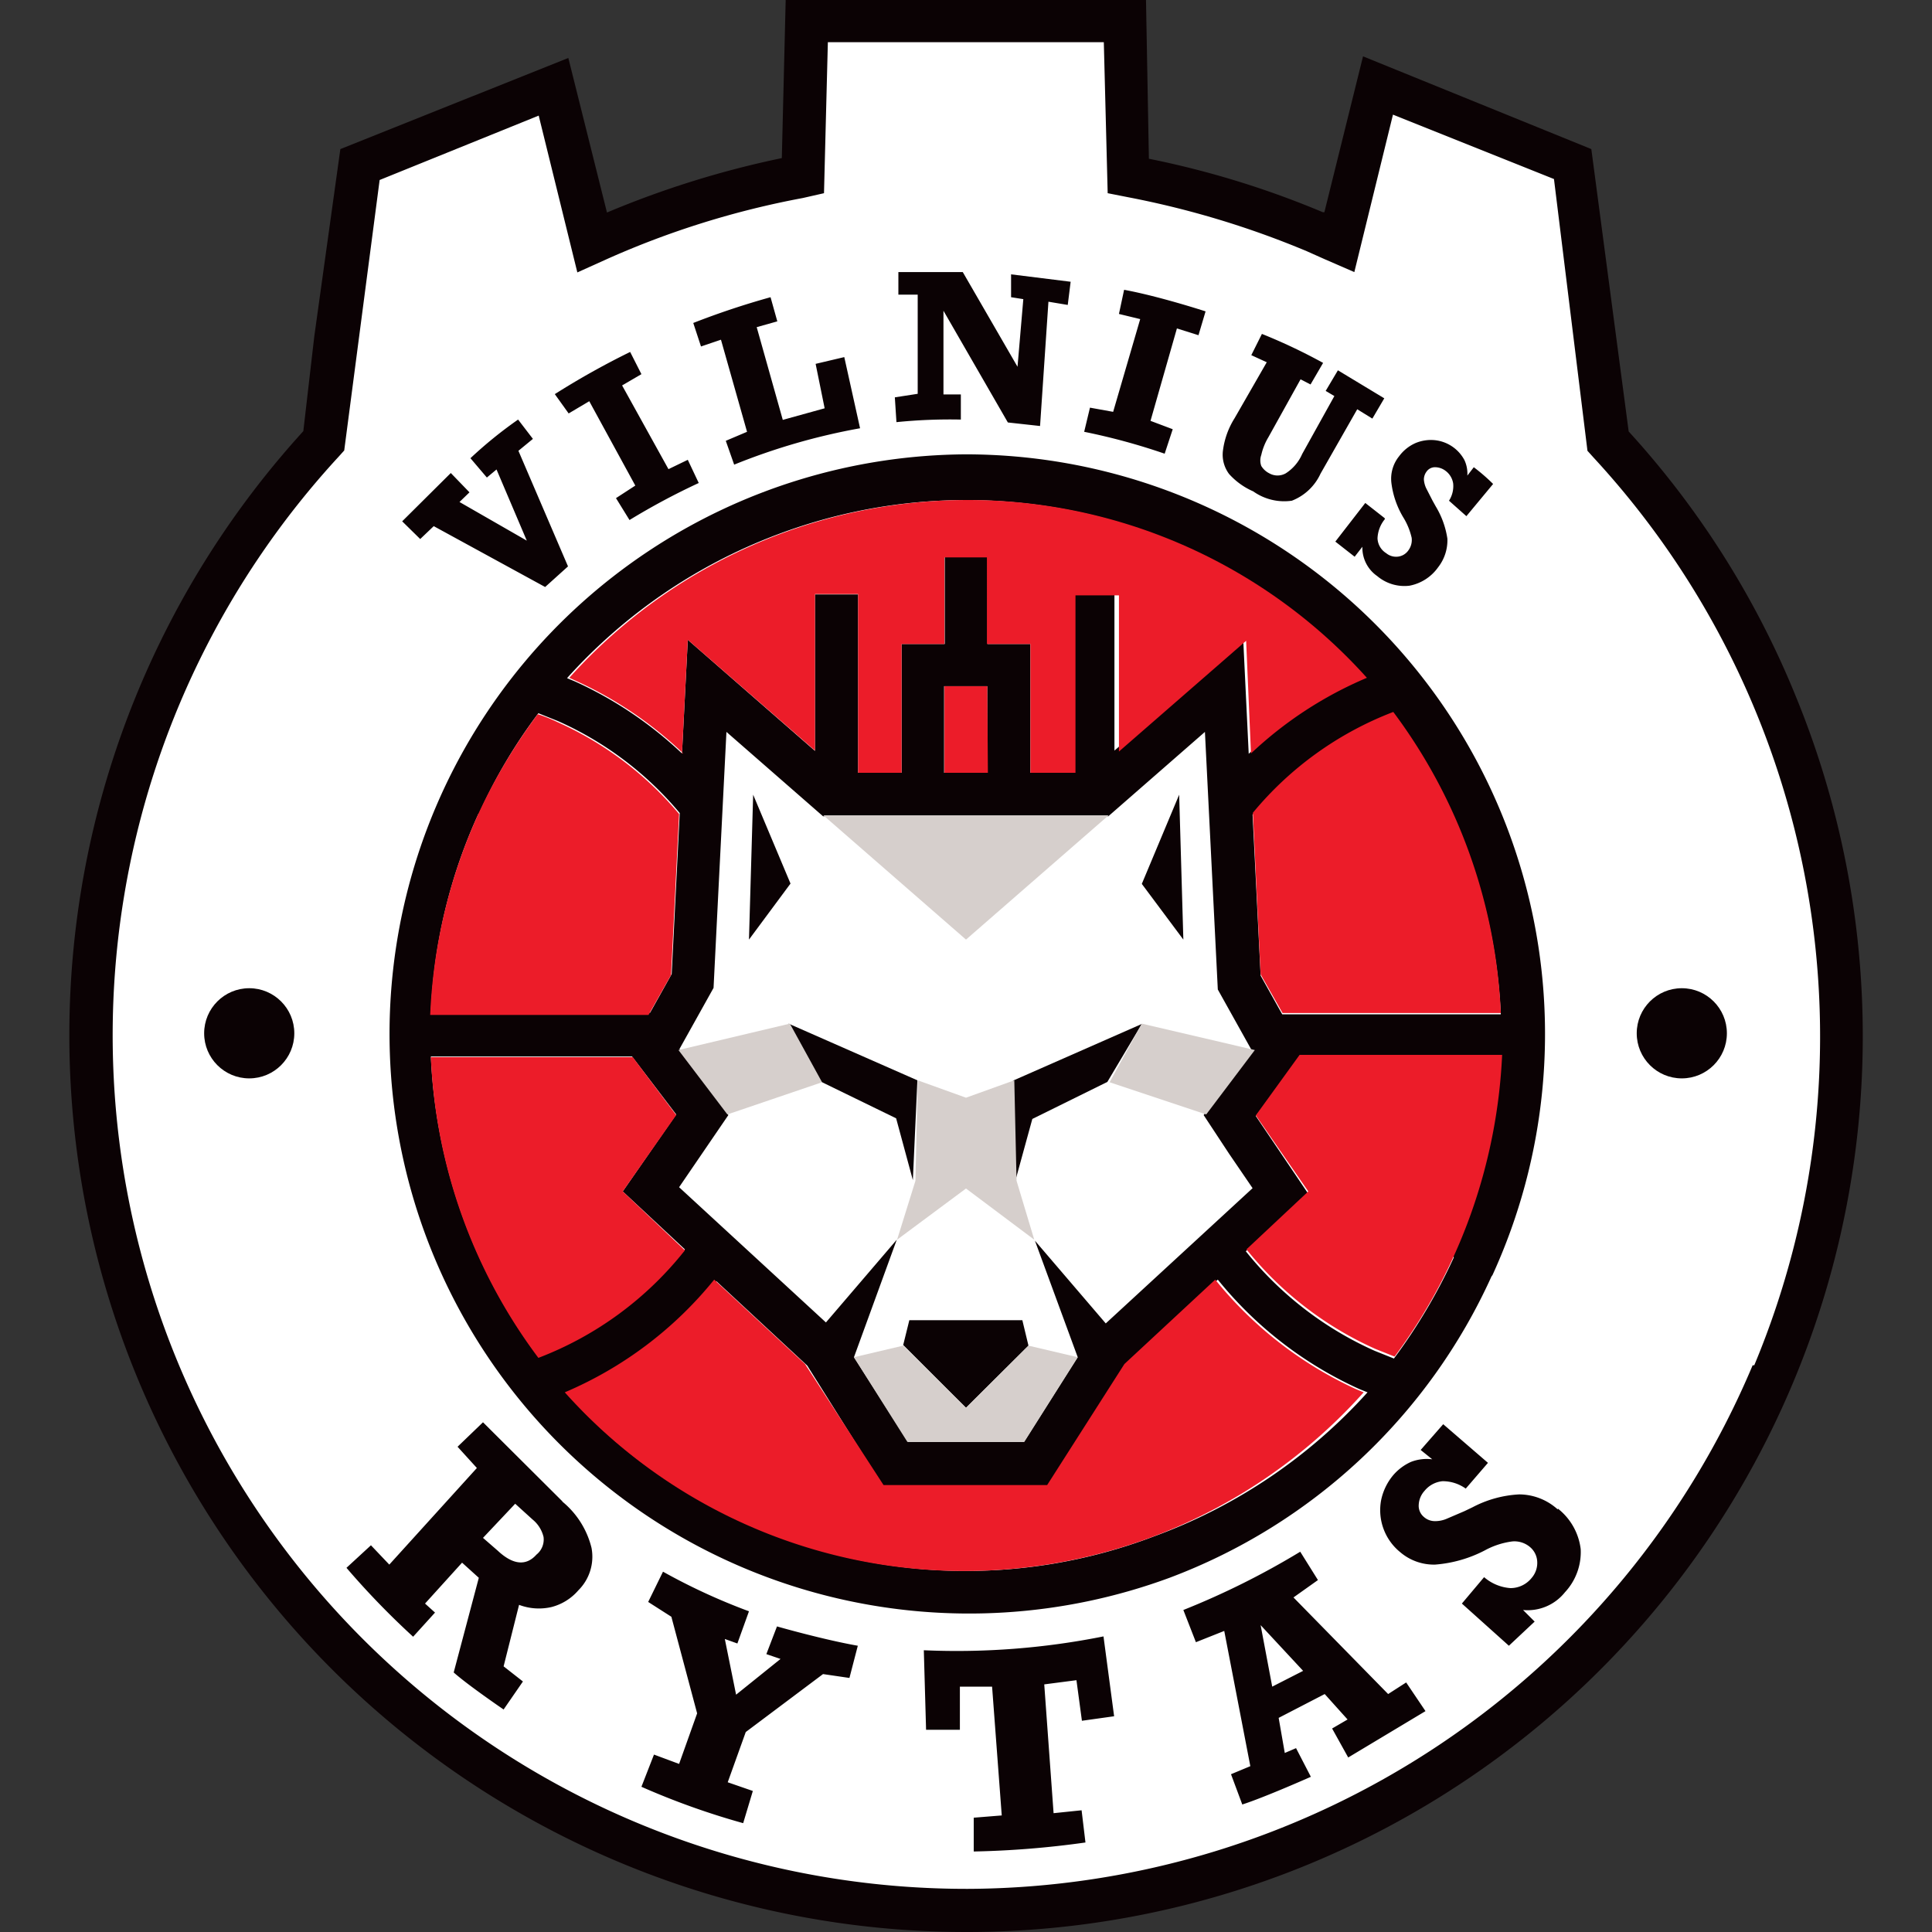 <?xml version="1.0" encoding="iso-8859-1"?>
<svg xmlns="http://www.w3.org/2000/svg" width="60" height="60" xmlns:v="https://vecta.io/nano"><rect width="100%" height="100%" fill="#333333" stroke="none"/><path d="M54.74 22a26.53 26.53 0 0 0-5.08-8l-.13-.14-1.11-8.46-5.33-2.16-1.2 4.88-.66-.29-.57-.25a27.61 27.61 0 0 0-5.56-1.67l-.47-.09-.12-4.72h-9l-.11 4.72-.48.09a27.44 27.44 0 0 0-6.13 1.92l-.65.29-1.24-4.85-5.34 2.13-1.1 8.48-.13.15A26.75 26.75 0 0 0 30 58.9h.07A26.73 26.73 0 0 0 54.74 22z" fill="#fff"/><g fill="#0b0204"><path d="M55.76 21.6a27.58 27.58 0 0 0-5.18-8.2l-1.16-8.77-7.09-2.88-1.2 4.84h-.05a28.33 28.33 0 0 0-5.4-1.66L35.59 0H24.4l-.12 4.91a29.45 29.45 0 0 0-5.43 1.69l-1.2-4.8-7.08 2.83-.81 5.82-.34 2.94A27.85 27.85 0 0 0 30 60h.07a27.82 27.82 0 0 0 25.69-38.4zm-1.33 20.8a26.56 26.56 0 0 1-24.36 16.26H30a26.51 26.51 0 0 1-19.49-44.47l.18-.2 1.1-8.4 4.94-2 1.2 4.87.91-.41a27.07 27.07 0 0 1 6.09-1.9l.66-.15.12-4.69h8.57L34.4 6l.66.13a28 28 0 0 1 5.52 1.67l.56.25.92.4 1.2-4.89 5 2L49.3 14l.18.2a26.5 26.5 0 0 1 5 28.2zm-36.96 4.23L15 44.17l-.79.76.6.66-2.72 3-.57-.6-.76.7a24.63 24.63 0 0 0 2.07 2.14l.68-.75-.31-.28 1.15-1.27.52.47-.78 2.94c.45.4 1.55 1.15 1.55 1.15l.6-.87-.6-.47.48-1.91a1.74 1.74 0 0 0 1 .07 1.64 1.64 0 0 0 .84-.52 1.47 1.47 0 0 0 .41-1.32 2.69 2.69 0 0 0-.91-1.44zm-.81 1.65c-.32.36-.73.32-1.2-.12l-.46-.4 1-1.06.54.49a1 1 0 0 1 .34.54.6.6 0 0 1-.22.55zm7.14 3.09l.44.15-1.38 1.11-.35-1.73.39.14.36-1a19 19 0 0 1-2.67-1.23l-.46.94.72.46.8 3-.56 1.57-.78-.29-.39 1a23.28 23.28 0 0 0 3.16 1.13l.3-1-.78-.27.56-1.56 2.4-1.8.82.12.26-1c-1.08-.19-2.51-.6-2.51-.6zm9.8 2.07l1-.14-.33-2.48a23.2 23.2 0 0 1-5.58.43l.07 2.47h1.05v-1.34h1l.3 4-.87.07v1.05a28.81 28.81 0 0 0 3.47-.28l-.12-1-.87.09-.29-4 1-.13zm9.51-.83l-2.94-3 .76-.54-.55-.88A24.51 24.51 0 0 1 36.75 50l.39 1 .88-.35.81 4.2-.6.25.35.94c.69-.22 2.13-.86 2.13-.86l-.46-.89-.35.15-.19-1.09 1.43-.74.71.79-.48.28.5.9 2.4-1.44-.6-.89zm-3.6-.23l-.36-1.91 1.32 1.42zm8.87-5.5a1.79 1.79 0 0 0-1.2-.47 3.49 3.49 0 0 0-1.45.4l-.25.12-.56.24a.9.9 0 0 1-.37.07.51.51 0 0 1-.33-.13.45.45 0 0 1-.16-.38.69.69 0 0 1 .18-.43.82.82 0 0 1 .56-.3 1.23 1.23 0 0 1 .72.23l.69-.8-1.39-1.2-.7.8.36.29a1.36 1.36 0 0 0-.66.08 1.59 1.59 0 0 0-.55.41 1.76 1.76 0 0 0-.38.79 1.68 1.68 0 0 0 .59 1.6 1.61 1.61 0 0 0 1.09.39 4 4 0 0 0 1.54-.44 2.42 2.42 0 0 1 .86-.28.75.75 0 0 1 .54.17.63.63 0 0 1 .23.46.71.71 0 0 1-.17.5.84.84 0 0 1-.66.32 1.4 1.4 0 0 1-.82-.34l-.69.82 1.46 1.31.8-.75-.36-.36a1.48 1.48 0 0 0 1.3-.55 1.83 1.83 0 0 0 .49-1.34 1.89 1.89 0 0 0-.71-1.26z"/><path d="M46.35 39.6A18 18 0 0 0 30 14.11 18 18 0 1 0 36.32 49a17.87 17.87 0 0 0 10-9.36zm-1.2-.55a17.42 17.42 0 0 1-1.86 3.14l-.6-.24a10.72 10.72 0 0 1-4-3.09l1.93-1.8-1.62-2.4 1.35-1.8h6.25A16.52 16.52 0 0 1 45.13 39zm-11.68 3.1l-1.67 2.63h-3.6l-1.68-2.63 1.33-3.65-2.2 2.57-4.56-4.2 1.53-2.24-1.52-2.05 1.06-1.9.15-3 .25-4.95 3 2.62h8.86l3-2.62.4 8 1.06 1.9-1.5 2 .79 1.2.73 1.07-4.56 4.2-2.2-2.57zM29.32 24v-2.69h1.34V24zm17.29 7.5h-6.79l-.67-1.2-.25-5a10.71 10.71 0 0 1 4.37-3.11 16.81 16.81 0 0 1 3.34 9.34zM24.14 16.6a16.61 16.61 0 0 1 18.24 4.46 11.91 11.91 0 0 0-3.6 2.35l-.17-3.54-4 3.44v-4.85h-1.28V24H32v-4h-1.33v-2.72h-1.33V20H28v4h-1.35v-5.54h-1.34v4.86l-3.95-3.45-.18 3.53a12.11 12.11 0 0 0-3.33-2.24l-.24-.1a16.68 16.68 0 0 1 6.53-4.46zm-9.28 8.7a16.31 16.31 0 0 1 1.86-3.15l.6.24a10.46 10.46 0 0 1 3.79 2.86l-.25 5-.67 1.2h-6.81a16.48 16.48 0 0 1 1.48-6.18zm-1.48 7.51h6.25l1.37 1.8L19.34 37l1.93 1.8a10.64 10.64 0 0 1-4.55 3.34 16.84 16.84 0 0 1-3.34-9.35zm22.47 14.9a16.44 16.44 0 0 1-12.71-.42 16.16 16.16 0 0 1-5.53-4 12 12 0 0 0 4.64-3.5l2.82 2.62 2.36 3.76h5.12L35 42.36l2.82-2.62a12 12 0 0 0 4.4 3.4l.25.1a16.56 16.56 0 0 1-6.62 4.47z"/><circle cx="7.74" cy="32.09" r="1.4"/><circle cx="52.23" cy="32.09" r="1.4"/><path d="M28.49 33.55l-4-1.76 1 1.8 2.34 1.14.52 1.92zm-5.1-8.87l-.13 4.5 1.29-1.74zm13.23 0l-1.16 2.77 1.29 1.73zm-1.16 7.12l-4 1.76.07 3.12.53-1.93 2.33-1.15zm-3.52 9.99l-.19-.79h-3.51l-.19.77L30 43.72zM13.47 16.34l3.46 1.89.71-.64L16.1 14l.45-.37-.46-.6a13.23 13.23 0 0 0-1.48 1.2l.51.6.3-.25.94 2.21-2.09-1.2.31-.3-.58-.6-1.51 1.5.56.55zm4.83-3.88l1.43 2.62-.6.39.42.68A21.46 21.46 0 0 1 21.7 15l-.34-.72-.6.29-1.44-2.6.6-.35-.35-.69a24.63 24.63 0 0 0-2.34 1.31l.43.6zm4.09-1.91l.81 2.86-.66.28.26.74a19.66 19.66 0 0 1 3.91-1.13l-.49-2.21-.89.21.28 1.38-1.3.36-.81-2.88.64-.18-.21-.75a25 25 0 0 0-2.4.8l.24.73zm5.4 1.79l.05.77a16.56 16.56 0 0 1 2-.08v-.78h-.54v-2.6l2 3.47 1 .11.26-3.86.6.1.09-.72-1.85-.23v.71l.38.06-.18 2.1-1.7-2.94h-2v.7h.6v3.08zm8.63.99l-.69-.26.82-2.87.67.21.22-.74S36 9.2 34.91 9l-.16.75.66.16-.84 2.88-.72-.13-.18.75a19.65 19.65 0 0 1 2.5.68zm2.5 1.93a1.66 1.66 0 0 0 1.2.29 1.63 1.63 0 0 0 .89-.84l1.14-2 .47.29.37-.63-1.44-.87-.38.64.27.16-1 1.8a1.35 1.35 0 0 1-.51.6.52.52 0 0 1-.51 0 .61.61 0 0 1-.25-.23.5.5 0 0 1 0-.34 1.86 1.86 0 0 1 .22-.55l1-1.8.31.16.39-.67a17.32 17.32 0 0 0-1.9-.9l-.33.66.48.22-1 1.74a2.47 2.47 0 0 0-.36 1 1 1 0 0 0 .19.73 2.18 2.18 0 0 0 .75.54zm4.08.83l-.6-.47-.93 1.2.6.47.24-.31a1.07 1.07 0 0 0 .46.91 1.31 1.31 0 0 0 1 .3 1.41 1.41 0 0 0 .89-.57 1.36 1.36 0 0 0 .29-.89 2.7 2.7 0 0 0-.36-1l-.1-.18-.2-.39a.77.77 0 0 1-.07-.27.41.41 0 0 1 .08-.24.32.32 0 0 1 .27-.14.54.54 0 0 1 .32.11.6.6 0 0 1 .24.4.84.84 0 0 1-.13.53l.54.48.83-1a5.88 5.88 0 0 0-.6-.52l-.2.26a1 1 0 0 0-.09-.48 1.18 1.18 0 0 0-.92-.62 1.24 1.24 0 0 0-.6.09 1.27 1.27 0 0 0-.51.41 1.11 1.11 0 0 0-.24.82 2.73 2.73 0 0 0 .39 1.11 2.09 2.09 0 0 1 .24.6.54.54 0 0 1-.1.39.46.46 0 0 1-.39.2.48.48 0 0 1-.3-.11.57.57 0 0 1-.27-.46 1 1 0 0 1 .23-.6z"/></g><path d="M21.18 23.4l.18-3.53 3.95 3.44v-4.86h1.34V24H28v-4h1.33v-2.69h1.32V20H32v4h1.4v-5.51h1.35v4.85l3.95-3.44.15 3.5a12.1 12.1 0 0 1 3.6-2.35 16.65 16.65 0 0 0-24.77 0l.24.11a12 12 0 0 1 3.3 2.24zm-.34 6.88l.25-5a10.54 10.54 0 0 0-3.79-2.86 4.69 4.69 0 0 0-.6-.24 17.21 17.21 0 0 0-1.87 3.15 16.76 16.76 0 0 0-1.47 6.19h6.78zm16.9 9.46l-2.82 2.62-2.4 3.76h-5.08L25 42.36l-2.82-2.62a12 12 0 0 1-4.64 3.5 16.64 16.64 0 0 0 24.81 0l-.24-.1a12.07 12.07 0 0 1-4.37-3.4zm1.17-14.48l.24 5 .68 1.2h6.78a16.84 16.84 0 0 0-3.34-9.35 10.56 10.56 0 0 0-4.36 3.13zM21.27 38.83L19.34 37 21 34.63l-1.35-1.8h-6.27a16.78 16.78 0 0 0 3.34 9.34 10.64 10.64 0 0 0 4.55-3.34zm9.39-17.52h-1.33V24h1.35zM39 34.64L40.63 37l-1.92 1.8a10.77 10.77 0 0 0 4 3.09l.6.24a17 17 0 0 0 3.34-9.37h-6.29z" fill="#ec1c29"/><path d="M35.46 31.79l-1 1.82 3 1 1.51-2zm-10.93 0l1 1.82-2.94 1-1.52-2zm7.41 10l1.53.36-1.66 2.63h-3.63l-1.66-2.63 1.53-.36L30 43.72zm-.37-5.12l-.07-3.12-1.5.54-1.5-.54-.07 3.12-.57 1.83L30 36.91l2.12 1.59zm-6-11.35L30 29.18l4.43-3.86z" fill="#d6cfcc"/></svg>